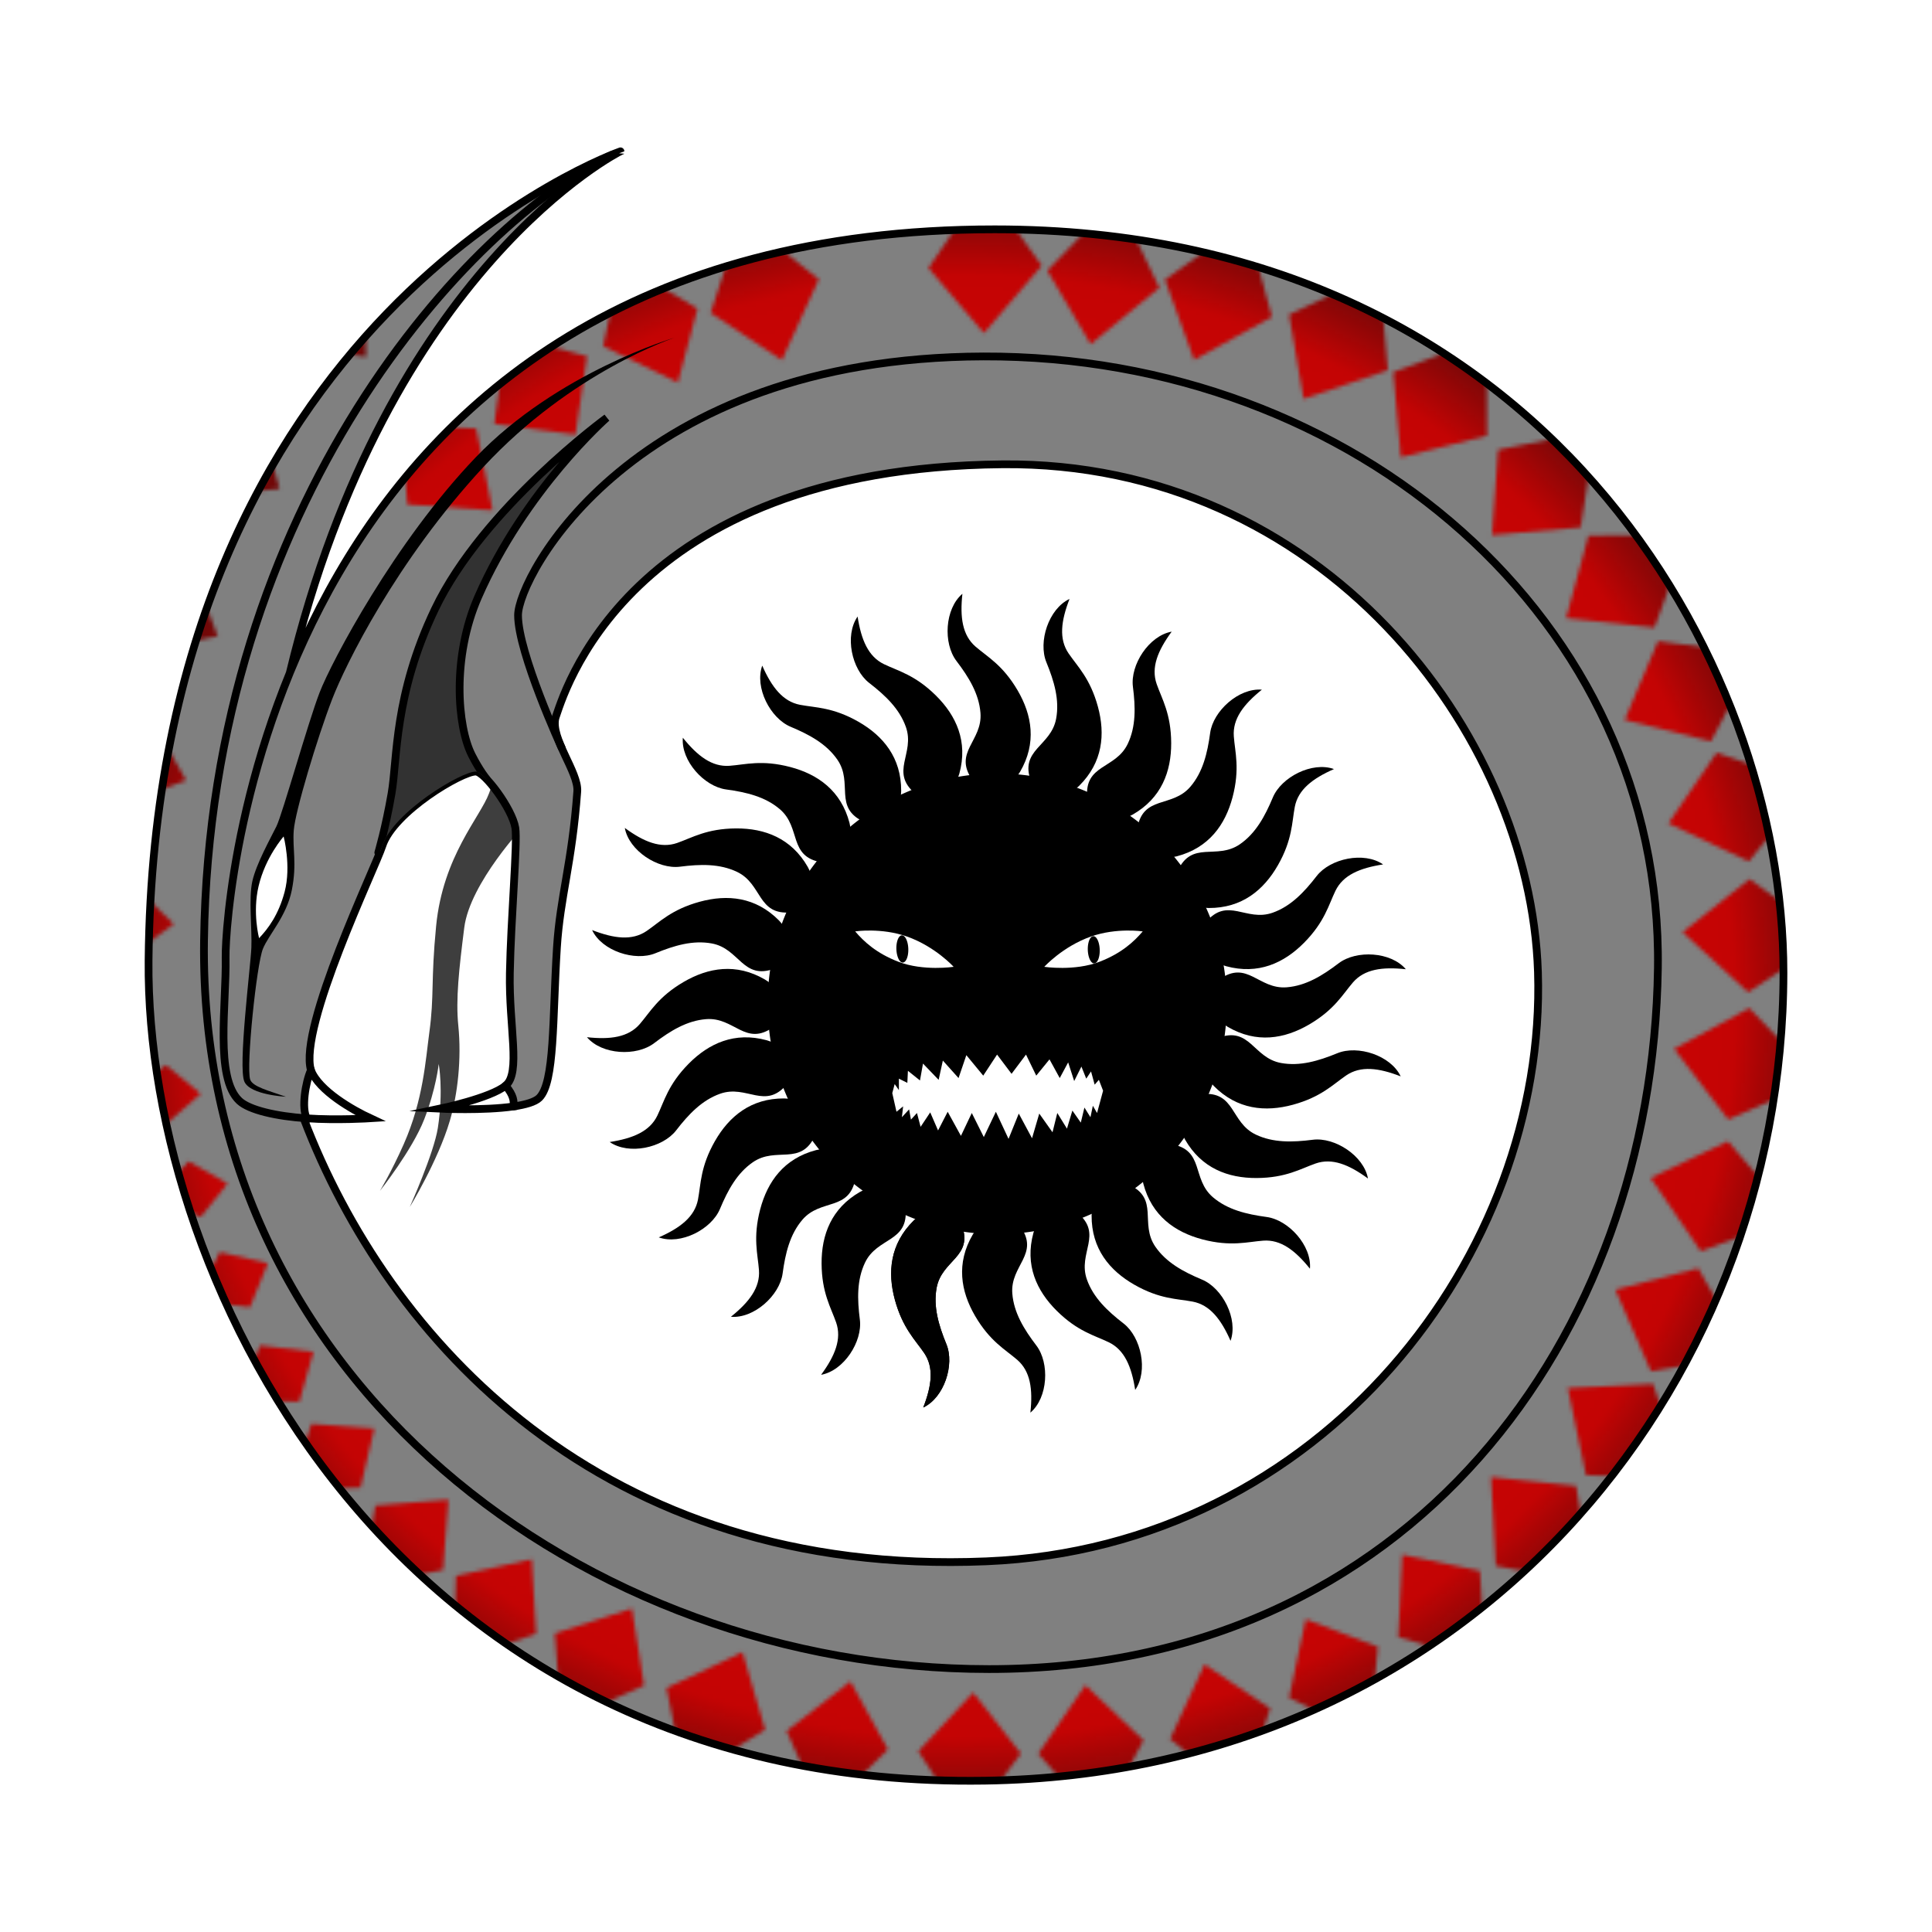 <svg xmlns="http://www.w3.org/2000/svg" xmlns:xlink="http://www.w3.org/1999/xlink" viewBox="0 0 500 500" version="1.0"><defs><radialGradient id="a" xlink:href="#b" gradientUnits="userSpaceOnUse" cy="260.4" cx="248.96" gradientTransform="matrix(1 0 0 .945 0 14.379)" r="221.32"/><linearGradient id="b"><stop offset="0" stop-color="#e80000"/><stop offset=".904" stop-color="#c40404"/><stop offset="1" stop-color="#710808"/></linearGradient><clipPath id="d" clipPathUnits="userSpaceOnUse"><path d="M78.63 289.56c21.65 56.71 76.74 118.7 176.66 114.51 87.03-3.61 145.06-79.55 142.73-152.51-2-62.41-56.3-132.17-138.57-131.4-98.19.93-113.93 60.9-115.69 65.6-1.36 5.3 6 14.11 5.64 19.05-1.36 18.61-4.44 27.22-5.27 40.45-1.16 18.57-.54 34.85-4.56 38.85-3.9 3.89-25.75 2.82-25.75 2.82s13.1-2.73 17.03-5.97c4-3.29.83-15.18 1.1-29.15.26-13.97 2.02-33.8 1.42-37.55-.79-4.91-7.94-14.5-10.22-14.58-3.53-.13-21.38 10.42-24.202 19.24-1.773 5.54-21.707 46.81-18.483 58.03 1.584 5.52 10.894 10.36 15.409 12.46 0 0-28.824.31-33.952-4.53-6.35-6-3.309-24.91-3.528-37.04-.245-13.6 11.747-188.49 199.05-188.49 141.8-.004 204.16 111.52 204.12 192.4-.06 108.35-82.02 207.26-206.73 209.09-151.31 2.24-217.18-127.64-216.38-212.29 1.587-167.28 122.13-209.39 122.13-209.39 0-.004-60.31 30.073-85.602 135.07" stroke="#000" stroke-miterlimit="20" stroke-width="2" fill="#989898"/></clipPath><pattern id="c" width="477.954" patternUnits="userSpaceOnUse" patternTransform="translate(6.173 8.818)" height="470.018"><path fill="gray" d="M6.173 8.818h477.95v470.02H6.173z" transform="translate(-6.173 -8.818)"/><g fill="url(#a)" color="#000" transform="translate(-6.173 -8.818)"><path d="M82.933 80.853l1.305 10.042 10.511 1.48-.185-11.035-10.038-2.3-1.593 1.813zM58.059 118.2l3.713 9.42 10.555-1.13-2.869-10.65-10.296.21-1.103 2.15zM41.337 157.74l4.598 9.03 10.398-2.14-3.876-10.33-10.228 1.2-.892 2.24zM252.14 51.925l-11.85 17.46 14.35 16.835 14.96-17.459-12.47-17.459-4.99.623zM285.73 54.875l-14.68 15.153 11.22 19.058 17.76-14.615-9.28-19.349-5.02-.247zM318.69 60.145l-17.2 12.219 7.56 20.786 20.12-11.13-5.59-20.716-4.89-1.159zM352.7 72.452l-19.09 8.99 3.76 21.788 21.78-7.397-1.84-21.377-4.61-2.004zM380.33 88.927l-19.76 7.397 1.97 22.026 22.31-5.59-.09-21.458-4.43-2.375zM408.39 112.26l-20.69 4.15-1.56 22.06 22.91-1.97 3.34-21.19-4-3.05zM432.19 138.5l-21.09.1-5.78 21.35 22.86 2.47 7.35-20.16-3.34-3.76zM450.01 168.69l-20.92-2.75-8.61 20.38 22.32 5.53 10-18.98-2.79-4.18zM464.22 201.67l-19.96-6.85-12.48 18.26 20.78 9.86 13.57-16.62-1.91-4.65zM469.83 239.92l-17.05-12.43-17.31 13.77 16.94 15.54 17.87-11.87-.45-5.01zM467.34 276.12l-14.63-15.21-19.44 10.54 13.98 18.26 19.66-8.58.43-5.01zM460.95 311.32l-13.79-15.97-19.98 9.48 12.98 18.99 20.1-7.52.69-4.98zM450 346.52l-10.52-18.29-21.41 5.54 9.16 21.09 21.15-3.59 1.62-4.75zM434.43 378.22l-6.59-20.04-22.09 1.07 4.69 22.51 21.44.79 2.55-4.33zM411.35 405.37l-3.47-20.81-22-2.3 1.22 22.97 21.07 4.03 3.18-3.89zM384.24 426.05l-1.26-19.52-20.07-4.16-1.03 21.29 19.06 5.68 3.3-3.29zM354.76 445.21l1.85-19-18.68-7.16-4.33 20.34 17.46 8.47 3.7-2.65zM322.58 460.64l6.14-18.51-16.99-11.36-8.91 19.29 15.48 12.39 4.28-1.81zM286.63 467.82l9.31-17.44-15.03-14.26-12.21 17.75 13.34 15.03 4.59-1.08zM252.79 469.13l11.39-15.33-12.31-15.77-14.21 15.2 10.6 16.27 4.53-.37zM216.06 466.17l13.74-13.39-9.7-17.62-16.52 12.83 7.92 17.83 4.56.35zM181.02 458.12l16.99-10.45-5.84-20.08-19.67 9.25 3.98 19.89 4.54 1.39zM149.16 444.11l17.51-7.92-3.13-19.91-19.94 6.45 1.39 19.5 4.17 1.88zM121.31 428.76l17.44-5.93-1.14-19.28-19.61 4.29-.5 18.73 3.81 2.19zM97.567 409.63l17.083-3.33 1.4-18.19-18.916 1.52-2.85 17.47 3.283 2.53zM78.333 385.57l14.963-.59 3.575-15.29-16.277-1.19-4.719 14.48 2.458 2.59zM64.705 362.65l12.761.08 3.64-12.87-13.809-1.65-4.583 12.14 1.991 2.3zM53.089 336.96l11.621 1.34 4.585-11.37-12.422-2.87-5.372 10.61 1.588 2.29zM42.191 310.79l9.752 4.19 6.956-8.68-10.048-5.74-7.443 7.82.783 2.41zM34.539 284.62l8.972 5.87 8.429-7.43-9-7.45-8.761 6.48.36 2.53zM27.771 239.17l8.273 6.53 8.899-6.54-8.161-8.08-9.143 5.58.132 2.51zM32.289 197.44l5.917 8.22 9.953-3.69-5.404-9.62-9.925 2.74-.541 2.35zM104.27 115.51l1.15 15.03 22.03 1.52-4.21-21.18-14.08-.63-4.89 5.26zM130.57 90.796l-2.64 18.894 21 2.78 2.98-20.252-17.63-4.817-3.71 3.395zM159.7 72.67l-3.6 16.895 19.32 9.439 5.09-19.121-16.58-9.928-4.23 2.715zM190.47 60.919l-6.56 20.054 18.44 12.215 9.56-20.916-16.82-13.332-4.62 1.979z"/><path d="M220.77 53.323l-9.33 18.922 16.52 14.705 12.42-19.351-14.75-15.579-4.86 1.303zM84.805 147.44l3.093 12.23 18.492-3.85-2.19-20.51-12.634 1.07-6.761 11.06zM73.864 180.29c-1.027 4.17.007 7.82.007 7.82l9.231-8.26.459-12.14s-3.158.58-5.582 3.73c-2.424 3.14-3.088 4.68-4.115 8.85zM28.414 217.78l7.513 6.79 8.954-5.7-7.305-8.27-9.128 4.77-.034 2.41zM35.196 178.81l6.396 7.85 9.716-4.28-5.967-9.28-9.745 3.33-.4 2.38zM48.897 137.29l4.391 9.12 10.445-1.89-3.641-10.42-10.252.97-.943 2.22zM68.538 98.812l3.694 9.428 10.557-1.1-2.847-10.668-10.297.196-1.107 2.144zM98.722 63.169l1.255 10.049 10.503 1.531-.13-11.036-10.03-2.348-1.598 1.804zM28.158 262.63l9.233 5.45 8.076-7.81-9.333-7.03-8.453 6.88.477 2.51z"/></g></pattern></defs><path d="M129.49 195.73s-.92 4.23-2.92 9.57c-2.32 6.23-11.93 16.26-13.7 34.34-1.41 14.51-.44 17.86-1.76 27.56-.96 7.04-1.54 17.41-6.61 28.88-3.19 7.21-6.175 12.12-6.175 12.12s8.375-10.58 11.465-18.52c3.08-7.93 3.75-14.33 3.75-14.33s1.28 6.75-.22 16.54c-1.02 6.57-7.28 20.5-7.28 20.5s7.28-11.9 10.36-22.27c2.05-6.88 3.08-16.08 2.21-24.69-.69-6.8.18-14.58 1.54-25.35 1.47-11.63 15.68-26.62 15.68-26.62s0-7.94-2.64-12.35c-2.65-4.41-2.82-5.82-3.7-5.38z" color="#000" fill-rule="evenodd" fill="#3e3e3e"/><path d="M74.978 174.23c25.292-105 85.602-135.07 85.602-135.07 0-.004-120.54 42.11-122.13 209.39-.804 84.65 65.07 214.53 216.38 212.29 124.71-1.83 206.67-100.74 206.73-209.09.04-80.88-62.32-192.4-204.12-192.4-187.3-.004-199.29 174.89-199.05 188.49.223 12.13-2.818 31.04 3.532 37.04 2.564 2.42 9.649 4.02 17.496 4.55.677-2.9 1.777-6.55 1.047-12.48-3.224-11.22 16.71-52.49 18.483-58.03 2.822-8.82 20.672-19.37 24.202-19.24 2.28.08 9.43 9.67 10.22 14.58.6 3.75-1.16 23.58-1.42 37.55-.27 13.97 2.9 25.86-1.1 29.15s-.98 5.83 2.07 5.39c3.04-.45 5.56-1.15 6.65-2.24 4.02-4 3.4-20.28 4.56-38.85.83-13.23 3.91-21.84 5.27-40.45.36-4.94-7-13.75-5.64-19.05 1.76-4.7 17.5-64.67 115.69-65.6 82.27-.77 136.57 68.99 138.57 131.4 2.33 72.96-55.7 148.9-142.73 152.51-99.92 4.19-155.01-57.8-176.66-114.51" stroke="#000" stroke-miterlimit="20" stroke-width="2" fill="url(#c)"/><path d="M132.92 286.35c.08-1.36.09-2.78-2.07-5.39-3.93 3.24-17.03 5.97-17.03 5.97s11.3.55 19.1-.58zM79.418 289.43c-1.455-2.56-.381-9.26 1.047-12.48 2.052 5.36 10.894 10.36 15.409 12.46 0 0-8.609.55-16.456.02z" stroke="#000" stroke-miterlimit="20" stroke-width="2" fill="#fff"/><path d="M73.989 283.83s-9.146-.44-10.725-3.86c-1.732-3.76 1.564-29.64 1.789-34.68.208-4.68-.748-12.72.249-17.21.998-4.49 4.695-11.1 6.236-14.22s8.188-26.93 11.181-34.66c3.077-7.95 19.391-38.93 40.411-60.86 21.13-22.051 51.38-30.925 51.38-30.925s-26.5 8.731-49.39 33.425c-22.64 24.44-35.776 51.33-39.159 60.11-3.898 10.12-9.557 29.02-9.934 33.91-.376 4.89.87 8.56-.498 15.47-1.341 6.76-5.992 11.56-7.483 15.21-1.645 4.03-4.389 30.51-3.3 33.84.615 1.88 5.003 2.96 9.243 4.45z" fill-rule="evenodd"/><path d="M67.048 242.8s-1.748-6.61-.124-13.47c1.797-7.6 6.484-12.85 6.484-12.85s2.023 7.67.25 14.34c-1.576 5.93-4.24 9.48-6.61 11.98z" fill-rule="evenodd" fill="#fff"/><path d="M145.36 193.55s-11.29-24.55-11.29-34.33 29.32-66.666 120.41-66.974c96.21-.323 175.88 68.284 174.58 158.35-1.39 95.75-64.18 181.36-173.08 181.36-104.6 0-204.69-74.82-203.18-188.46 1.504-113.63 68.96-186.21 105.73-203.52" stroke="#000" stroke-linecap="round" stroke-miterlimit="20" stroke-width="2" fill="none"/><path clip-path="url(#d)" d="M125.96 201.63s-1.78-2.13-3.85-6.2c-3.77-7.42-5.19-25.33 1.61-40.89 12.16-27.82 33.31-46.43 33.31-46.43s-31.94 23.29-44.48 49.56c-10.65 22.32-9.66 38.66-11.22 47.7-1.562 9.04-3.432 15.28-3.432 15.28" fill-rule="evenodd" color="#000" stroke="#000" stroke-linecap="round" stroke-miterlimit="20" stroke-width="2" fill="#323232"/><g><g transform="translate(45.051 55.261) scale(.851)"><path id="e" d="M154.97 233.68c-7.74 4.52-10.19 9.16-13.34 12.81-3.47 4.01-8.91 4.78-16.07 4 4.57 5.39 15.09 5.88 20.42 1.82 4.99-3.8 9.98-6.84 15.78-7.31 8.65-.7 11.97 8.47 20.48 2.41 4.93-3.51 2.75-11.37-2.55-14.46-8.73-5.09-17.22-3.64-24.72.73z" fill-rule="evenodd" fill="#000"/><path d="M320.127 240.34a69.794 69.794 0 11-139.587 0 69.794 69.794 0 11139.587 0z" fill-rule="evenodd"/><use id="f" xlink:href="#e" transform="rotate(-15 250.077 240.156)" height="500" width="500" y="0" x="0"/><use id="g" xlink:href="#f" transform="rotate(-15 250.077 240.156)" height="500" width="500" y="0" x="0"/><use id="h" xlink:href="#g" transform="rotate(-15 250.077 240.156)" height="500" width="500" y="0" x="0"/><use id="i" xlink:href="#h" transform="rotate(-15 250.077 240.156)" height="500" width="500" y="0" x="0"/><use id="j" xlink:href="#i" transform="rotate(-15 250.077 240.156)" height="500" width="500" y="0" x="0"/><use id="k" xlink:href="#j" height="500" width="500" y="0" x="0"/><use id="l" xlink:href="#e" transform="rotate(-90 250.075 240.155)" height="500" width="500" y="0" x="0"/><use id="m" xlink:href="#f" transform="rotate(-90 250.075 240.155)" height="500" width="500" y="0" x="0"/><use id="n" xlink:href="#g" transform="rotate(-90 250.075 240.155)" height="500" width="500" y="0" x="0"/><use id="o" xlink:href="#h" transform="rotate(-90 250.075 240.155)" height="500" width="500" y="0" x="0"/><use id="p" xlink:href="#i" transform="rotate(-90 250.075 240.155)" height="500" width="500" y="0" x="0"/><use id="q" xlink:href="#k" transform="rotate(-90 250.075 240.155)" height="500" width="500" y="0" x="0"/><use id="r" xlink:href="#l" transform="rotate(-90 250.075 240.155)" height="500" width="500" y="0" x="0"/><use id="s" xlink:href="#m" transform="rotate(-90 250.075 240.155)" height="500" width="500" y="0" x="0"/><use id="t" xlink:href="#n" transform="rotate(-90 250.075 240.155)" height="500" width="500" y="0" x="0"/><use id="u" xlink:href="#o" transform="rotate(-90 250.075 240.155)" height="500" width="500" y="0" x="0"/><use id="v" xlink:href="#p" transform="rotate(-90 250.075 240.155)" height="500" width="500" y="0" x="0"/><use id="w" xlink:href="#q" transform="rotate(-90 250.075 240.155)" height="500" width="500" y="0" x="0"/><use xlink:href="#r" transform="rotate(-90 250.075 240.155)" height="500" width="500"/><use xlink:href="#s" transform="rotate(-90 250.075 240.155)" height="500" width="500"/><use xlink:href="#t" transform="rotate(-90 250.075 240.155)" height="500" width="500"/><use xlink:href="#u" transform="rotate(-90 250.075 240.155)" height="500" width="500"/><use xlink:href="#v" transform="rotate(-90 250.075 240.155)" height="500" width="500"/><use xlink:href="#w" transform="rotate(-90 250.075 240.155)" height="500" width="500"/></g><path d="M221.32 241.044s6.76-1.02 13.41 1.33c7.35 2.61 12.07 7.84 12.07 7.84s-7.85 1.18-14.29-1.31c-5.72-2.2-8.96-5.24-11.19-7.86zM295.74 241.044s-6.76-1.02-13.41 1.33c-7.35 2.61-12.07 7.84-12.07 7.84s7.85 1.18 14.29-1.31c5.72-2.2 8.96-5.24 11.19-7.86z" fill-rule="evenodd" fill="#fff"/><path d="M231.54 280.554l1.09 1.56v-2.96l2.19 1.09.15-3.12 3.12 2.5.78-4.37 4.05 4.21 1.09-4.99 4.06 4.53 2.02-5.93 4.37 5.3 3.58-5.45 3.75 4.98 3.74-4.98 2.65 5.45 3.43-4.21 2.65 4.84 2.18-4.06 1.56 4.83 1.87-3.74 1.25 3.12 1.24-1.87.94 3.43 1.09-1.25 1.09 2.81-1.56 5.77-1.09-1.87-.62 2.96-1.56-2.5-.94 3.9-2.18-3.12-1.4 4.68-2.5-4.05-1.24 4.99-3.43-4.84-1.87 6.39-3.43-6.39-2.65 6.55-3.28-7.02-3.12 6.55-3.11-6.23-2.81 5.92-3.43-6.24-2.49 4.84-2.03-4.68-2.49 3.74-.94-3.58-1.56 1.71-.47-2.65-1.87 2.03.32-2.81-1.72 1.4-1.09-4.83.62-2.34z" fill="#fff"/><path d="M233.645 249.112a1.543 3.527-1.952 11-.24-7.05 1.543 3.527-1.952 11.24 7.05zM283.185 249.332a1.543 3.527-1.952 11-.24-7.05 1.543 3.527-1.952 11.24 7.05z"/></g></svg>